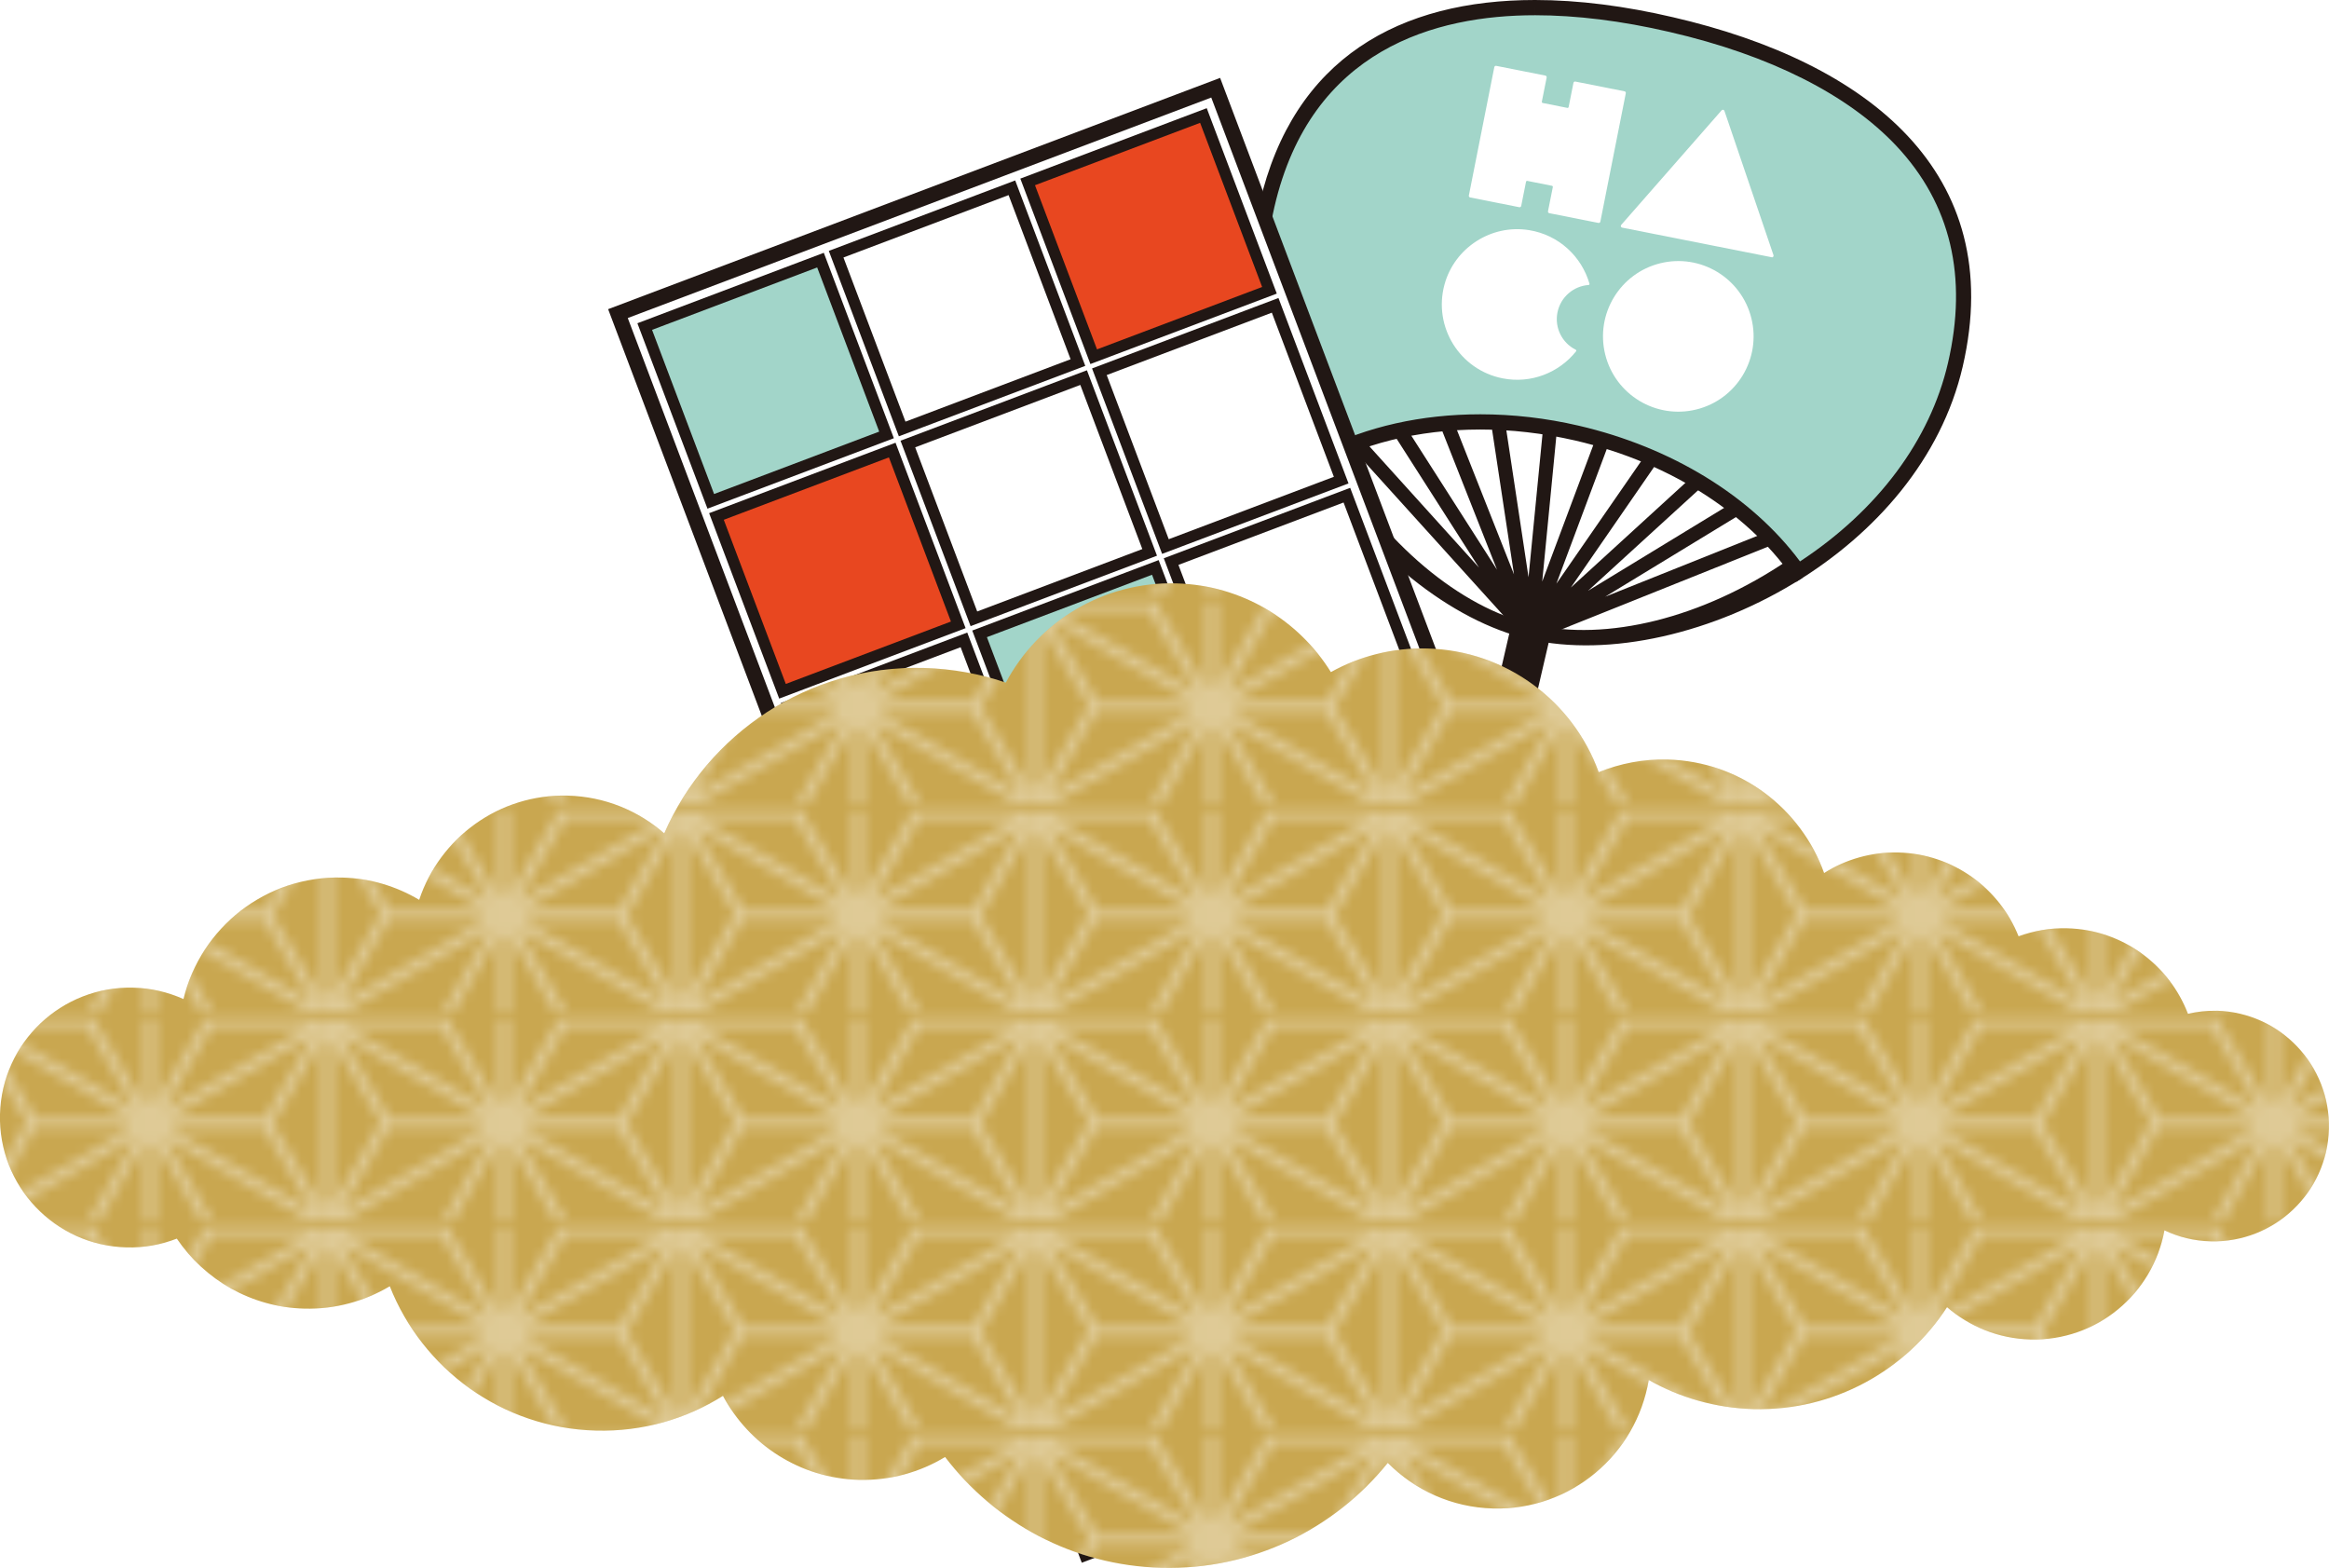 <?xml version="1.0" encoding="UTF-8"?><svg id="_レイヤー_1" xmlns="http://www.w3.org/2000/svg" xmlns:xlink="http://www.w3.org/1999/xlink" viewBox="0 0 241.58 162.63"><defs><style>.cls-1{fill:none;}.cls-2,.cls-3,.cls-4{stroke-width:1.18px;}.cls-2,.cls-3,.cls-4,.cls-5{stroke:#211714;stroke-miterlimit:10;}.cls-2,.cls-6{fill:#a2d5c9;}.cls-7{fill:url(#_新規パターンスウォッチ_2);opacity:.4;}.cls-3{fill:#e84720;}.cls-8{fill:#c9a750;}.cls-9{fill:#211714;}.cls-10,.cls-4,.cls-5{fill:#fff;}.cls-5{stroke-width:1.58px;}</style><pattern id="_新規パターンスウォッチ_2" x="0" y="0" width="33.95" height="19.5" patternTransform="translate(951.94 -1902.87) scale(1.08)" patternUnits="userSpaceOnUse" viewBox="0 0 33.95 19.5"><rect class="cls-1" width="33.95" height="19.5"/><path class="cls-10" d="M22.05,0h11.9v19.5h-11.9c-.28-.48-3.06-5.28-4.55-7.85,0,1.72,0,4.78,0,7.85h-1v-7.95c-1.54,2.7-3.96,6.96-4.53,7.95H0V0h11.97c-.06.1-.1.17-.12.21.19.33,2.95,5.01,4.64,7.88V0h1v7.93C19.02,5.31,21.87.38,22.07.03c0,0-.01-.02-.02-.03ZM1.84.53l13.68,7.85c-1.24-2.1-3.91-6.63-4.63-7.85H1.84ZM1.38,1.42c2.41,4.08,4.52,7.67,4.64,7.88h9.07L1.38,1.42ZM.49,17.66c1.98-3.41,3.95-6.8,4.62-7.95-.76-1.29-2.68-4.55-4.62-7.83v15.78ZM1.34,18.19l13.72-7.9H5.92c-.12.21-2.21,3.8-4.58,7.9ZM15.58,11.14L1.89,19.03h9.21c.94-1.66,3.37-5.92,4.49-7.88ZM32.04,19.03l-13.65-7.84,4.55,7.84h9.1ZM32.55,18.17c-2.41-4.08-4.52-7.67-4.64-7.87h-.66c-1.69,0-6.12,0-8.4,0l13.71,7.87ZM33.44,1.88c-1.98,3.41-3.95,6.8-4.63,7.98.75,1.28,2.69,4.56,4.63,7.85V1.88ZM32.54,1.42l-13.67,7.87c2.78,0,8.69,0,9.11,0,.12-.21,2.2-3.79,4.57-7.87ZM22.94.53l-4.57,7.9L32.09.53h-9.16Z"/></pattern></defs><path class="cls-9" d="M186.95,59.95c-9.12,5.79-20.08,8.26-28.33,6.35-8.1-1.87-16.86-8.9-22.55-18.11l1.96-1.1c5.5,9.31,13.42,15.93,20.95,17.68,7.68,1.78,17.58-.63,26.52-6.69l1.45,1.88Z"/><polygon class="cls-9" points="159.27 66.36 184.72 56.17 184.18 54.82 166.5 61.89 181.48 52.77 180.72 51.53 164.73 61.27 177.41 49.69 176.43 48.61 162.94 60.94 172.77 46.7 171.58 45.88 161.44 60.54 167.68 43.86 166.32 43.35 159.97 60.32 161.72 42.29 160.28 42.15 158.55 59.87 155.89 42.25 154.45 42.46 157.04 59.57 150.32 42.57 148.97 43.11 155.28 59.09 145.19 43.31 143.96 44.09 153.41 58.87 140.64 44.74 139.56 45.72 157.95 66.05 158.5 66.68 159.27 66.36"/><path class="cls-9" d="M161.69,62.14s-6.84,29.34-6.79,29.35c-.26,1.13-1.3,1.44-2.43,1.18h0c-1.13-.26-1.92-1-1.66-2.13l6.79-29.35"/><path class="cls-6" d="M186.51,59.3c-4.87-6.9-13.18-12.12-22.94-14.38-3.34-.77-6.71-1.16-10.03-1.16-6.26,0-12.06,1.37-16.83,3.97-5.35-8.68-7.23-18.04-5.29-26.43,3.92-16.94,17.28-20.5,27.8-20.5,4.35,0,9.11.59,14.15,1.76,13.33,3.09,34.89,11.77,29.45,35.27-1.95,8.44-7.74,16.04-16.32,21.48Z"/><path class="cls-9" d="M159.22,0v1.58c4.29,0,8.99.58,13.98,1.74,10.39,2.4,18.52,6.5,23.53,11.84,5.61,5.99,7.4,13.55,5.33,22.48-1.86,8.03-7.29,15.29-15.35,20.59-5.03-6.75-13.31-11.84-22.96-14.08-3.39-.79-6.83-1.18-10.2-1.18-6.11,0-11.79,1.28-16.55,3.71-4.95-8.32-6.66-17.22-4.81-25.21,3.8-16.44,16.8-19.89,27.03-19.89V0M159.22,0c-13.91,0-25.06,5.93-28.57,21.11-2.22,9.61.59,19.53,5.79,27.67,4.68-2.72,10.63-4.23,17.1-4.23,3.19,0,6.5.37,9.85,1.14,10.17,2.35,18.41,7.94,22.89,14.68,8.23-5.03,15.08-12.74,17.31-22.37,4.66-20.14-9.9-31.55-30.04-36.21C168.59.63,163.76,0,159.22,0h0Z"/><path class="cls-10" d="M155,6.96c.02-.09.11-.15.2-.13l5.1,1.01c.09.02.15.11.13.2l-.5,2.51c-.01.06.03.12.09.13l2.56.51c.06.01.12-.03.13-.09l.5-2.51c.02-.09.11-.15.2-.13l5.1,1.01c.09.02.15.11.13.2l-2.64,13.32c-.02.09-.11.15-.2.13l-5.1-1.01c-.09-.02-.15-.11-.13-.2l.5-2.51c.01-.06-.03-.12-.09-.13l-2.56-.51c-.06-.01-.12.03-.13.09l-.5,2.51c-.02.09-.11.15-.2.13l-5.1-1.01c-.09-.02-.15-.11-.13-.2l2.64-13.32Z"/><path class="cls-10" d="M149.83,29.52c1.04-3.83,4.87-6.29,8.78-5.65,3.1.5,5.45,2.75,6.26,5.55.02.07-.03.14-.1.14-1.55.11-2.9,1.25-3.22,2.85-.32,1.6.5,3.17,1.89,3.86.07.03.09.12.04.17-1.76,2.21-4.67,3.39-7.63,2.8-4.41-.87-7.21-5.31-6.02-9.72Z"/><circle class="cls-10" cx="174.09" cy="34.89" r="7.81" transform="translate(-3.29 42.81) rotate(-13.89)"/><path class="cls-10" d="M183.77,26.68l-15.51-3.07c-.13-.03-.18-.18-.1-.28l10.42-11.89c.09-.1.25-.07.29.06l5.09,14.97c.04.12-.07.25-.19.22Z"/><rect class="cls-5" x="86.25" y="16.37" width="66.28" height="137.41" transform="translate(-22.37 47.7) rotate(-20.7)"/><rect class="cls-2" x="69.67" y="29.8" width="19.49" height="19.38" transform="translate(-8.83 30.62) rotate(-20.7)"/><rect class="cls-4" x="89.53" y="22.29" width="19.49" height="19.38" transform="translate(-4.9 37.16) rotate(-20.7)"/><rect class="cls-3" x="109.39" y="14.79" width="19.49" height="19.38" transform="translate(-.96 43.7) rotate(-20.7)"/><rect class="cls-3" x="77.11" y="49.49" width="19.49" height="19.38" transform="translate(-15.31 34.53) rotate(-20.7)"/><rect class="cls-4" x="96.97" y="41.98" width="19.49" height="19.38" transform="translate(-11.38 41.06) rotate(-20.7)"/><rect class="cls-4" x="116.83" y="34.48" width="19.49" height="19.38" transform="translate(-7.44 47.6) rotate(-20.7)"/><rect class="cls-4" x="84.55" y="69.18" width="19.49" height="19.38" transform="translate(-21.79 38.43) rotate(-20.7)"/><rect class="cls-2" x="104.41" y="61.67" width="19.49" height="19.38" transform="translate(-17.86 44.96) rotate(-20.7)"/><rect class="cls-4" x="124.27" y="54.17" width="19.49" height="19.38" transform="translate(-13.92 51.5) rotate(-20.7)"/><rect class="cls-4" x="91.99" y="88.87" width="19.49" height="19.38" transform="translate(-28.27 42.33) rotate(-20.7)"/><rect class="cls-4" x="111.85" y="81.37" width="19.49" height="19.38" transform="translate(-24.34 48.87) rotate(-20.7)"/><rect class="cls-3" x="131.71" y="73.86" width="19.49" height="19.38" transform="translate(-20.4 55.4) rotate(-20.7)"/><rect class="cls-3" x="99.43" y="108.56" width="19.49" height="19.38" transform="translate(-34.75 46.23) rotate(-20.7)"/><rect class="cls-4" x="119.29" y="101.06" width="19.49" height="19.38" transform="translate(-30.82 52.77) rotate(-20.7)"/><rect class="cls-4" x="139.16" y="93.55" width="19.49" height="19.38" transform="translate(-26.88 59.31) rotate(-20.7)"/><rect class="cls-4" x="106.88" y="128.26" width="19.49" height="19.38" transform="translate(-41.24 50.14) rotate(-20.7)"/><rect class="cls-4" x="126.74" y="120.76" width="19.49" height="19.38" transform="translate(-37.3 56.67) rotate(-20.7)"/><rect class="cls-2" x="146.6" y="113.25" width="19.49" height="19.38" transform="translate(-33.37 63.21) rotate(-20.7)"/><path class="cls-8" d="M229.93,104.84c-1.03-.03-2.02.09-2.98.31-1.93-5.06-6.76-8.72-12.52-8.87-1.77-.05-3.47.26-5.05.83-1.98-4.97-6.77-8.54-12.45-8.69-2.84-.07-5.49.72-7.72,2.13-2.4-6.7-8.7-11.58-16.23-11.77-2.53-.07-4.95.41-7.15,1.31-2.65-7.31-9.56-12.62-17.8-12.83-3.62-.09-7.03.81-9.98,2.45-3.34-5.38-9.24-9.03-16.04-9.2-7.61-.2-14.32,4-17.68,10.29-2.67-.91-5.53-1.44-8.5-1.52-11.98-.31-22.43,6.81-26.93,17.16-2.68-2.35-6.17-3.82-10.01-3.92-7.13-.19-13.27,4.38-15.41,10.81-2.35-1.4-5.07-2.24-7.99-2.31-7.92-.21-14.67,5.2-16.46,12.6-1.59-.71-3.33-1.13-5.18-1.18C6.39,102.24.2,108.12,0,115.56s5.68,13.63,13.12,13.82c1.84.05,3.6-.28,5.22-.91,2.89,4.26,7.7,7.12,13.23,7.26,3.23.08,6.27-.78,8.86-2.32,3.38,8.56,11.61,14.72,21.39,14.97,4.83.13,9.36-1.21,13.17-3.6,2.71,5.05,7.97,8.55,14.11,8.71,3.27.08,6.33-.8,8.93-2.37,5.17,6.78,13.25,11.26,22.44,11.49,9.46.25,17.97-4.04,23.48-10.88,2.8,2.82,6.63,4.62,10.92,4.73,8.06.21,14.86-5.6,16.15-13.33,3.21,1.83,6.91,2.91,10.86,3.02,8.37.22,15.83-4.03,20.08-10.57,2.33,2.01,5.33,3.26,8.65,3.35,6.89.18,12.71-4.74,13.9-11.32,1.46.69,3.07,1.1,4.79,1.14,6.6.17,12.1-5.04,12.27-11.65.17-6.6-5.04-12.1-11.65-12.27Z"/><path class="cls-7" d="M229.93,104.84c-1.03-.03-2.02.09-2.98.31-1.93-5.06-6.76-8.72-12.52-8.87-1.77-.05-3.47.26-5.05.83-1.98-4.97-6.77-8.54-12.45-8.69-2.84-.07-5.49.72-7.72,2.13-2.4-6.7-8.7-11.58-16.23-11.77-2.53-.07-4.95.41-7.15,1.31-2.65-7.31-9.56-12.62-17.8-12.83-3.62-.09-7.03.81-9.98,2.45-3.34-5.38-9.24-9.03-16.04-9.2-7.61-.2-14.32,4-17.68,10.29-2.67-.91-5.53-1.44-8.5-1.52-11.98-.31-22.43,6.81-26.93,17.16-2.68-2.35-6.17-3.82-10.01-3.92-7.13-.19-13.27,4.38-15.41,10.81-2.35-1.4-5.07-2.24-7.99-2.31-7.92-.21-14.67,5.2-16.46,12.6-1.59-.71-3.33-1.13-5.18-1.18C6.39,102.24.2,108.12,0,115.56s5.68,13.63,13.12,13.82c1.84.05,3.6-.28,5.22-.91,2.89,4.26,7.7,7.12,13.23,7.26,3.23.08,6.27-.78,8.86-2.32,3.38,8.56,11.61,14.72,21.39,14.97,4.83.13,9.36-1.21,13.17-3.6,2.71,5.05,7.97,8.55,14.11,8.71,3.27.08,6.33-.8,8.93-2.37,5.17,6.78,13.25,11.26,22.44,11.49,9.46.25,17.97-4.04,23.48-10.88,2.8,2.82,6.63,4.62,10.92,4.73,8.06.21,14.86-5.6,16.15-13.33,3.21,1.83,6.91,2.91,10.86,3.02,8.37.22,15.83-4.03,20.08-10.57,2.33,2.01,5.33,3.26,8.65,3.35,6.89.18,12.71-4.74,13.9-11.32,1.46.69,3.07,1.1,4.79,1.14,6.6.17,12.1-5.04,12.27-11.65.17-6.6-5.04-12.1-11.65-12.27Z"/></svg>